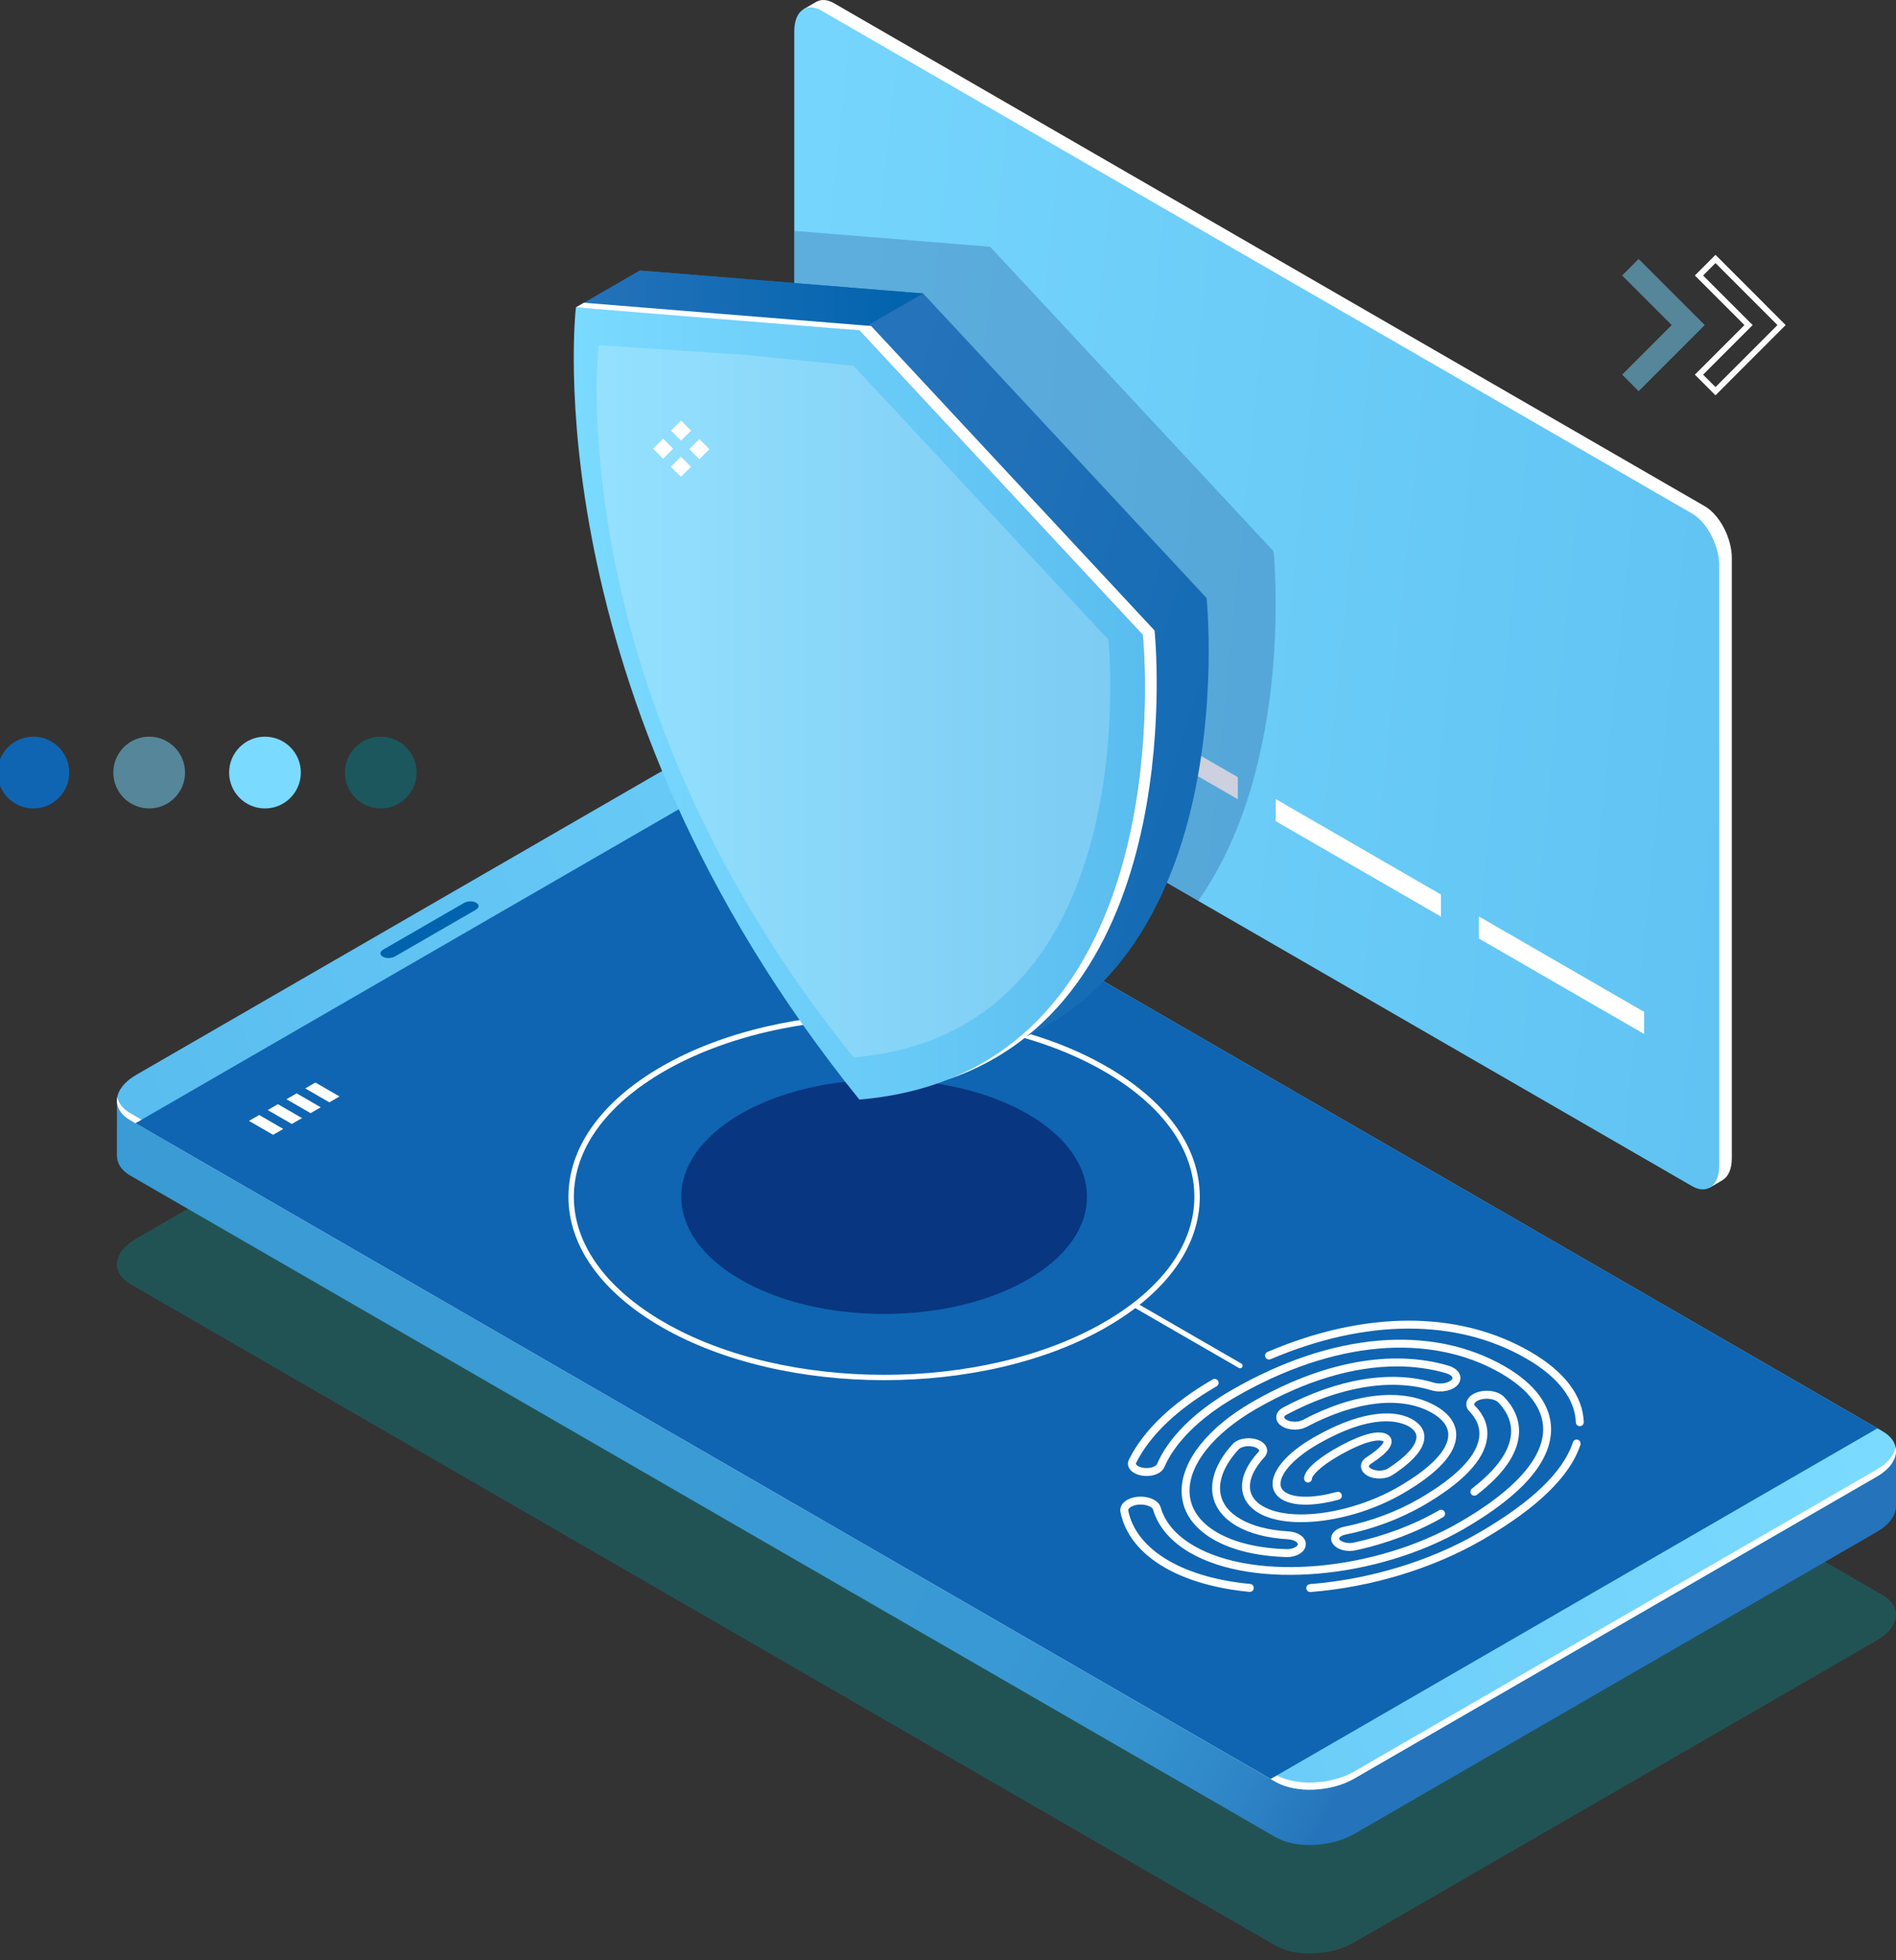 <?xml version="1.0" encoding="utf-8"?>
<!-- Generator: Adobe Illustrator 16.0.0, SVG Export Plug-In . SVG Version: 6.00 Build 0)  -->
<!DOCTYPE svg PUBLIC "-//W3C//DTD SVG 1.1//EN" "http://www.w3.org/Graphics/SVG/1.1/DTD/svg11.dtd">
<svg version="1.1" id="Capa_1" xmlns="http://www.w3.org/2000/svg" xmlns:xlink="http://www.w3.org/1999/xlink" x="0px" y="0px"
	 width="300px" height="310px" viewBox="0 0 300 310" enable-background="new 0 0 300 310" xml:space="preserve">
<rect x="0" y="0" width="300" height="310" fill="#333333" stroke="none"/>
<g>
	<g>
		<path opacity="0.5" fill="#137577" d="M296.944,259.424l-82.651,47.738c-3.69,2.132-9.276,2.364-12.474,0.517L20.657,203.084
			c-3.196-1.845-2.796-5.068,0.896-7.2l82.651-47.738c3.692-2.133,9.276-2.362,12.476-0.519l181.161,104.596
			C301.039,254.067,300.639,257.291,296.944,259.424z"/>
		<linearGradient id="SVGID_1_" gradientUnits="userSpaceOnUse" x1="37.612" y1="146.414" x2="276.418" y2="272.241">
			<stop  offset="0" style="stop-color:#3A9BD5"/>
			<stop  offset="0.305" style="stop-color:#3A9BD5"/>
			<stop  offset="0.355" style="stop-color:#3A9BD5"/>
			<stop  offset="0.599" style="stop-color:#3999D4"/>
			<stop  offset="0.688" style="stop-color:#3592CF"/>
			<stop  offset="0.752" style="stop-color:#2F86C7"/>
			<stop  offset="0.804" style="stop-color:#2676BC"/>
			<stop  offset="0.81" style="stop-color:#2573BA"/>
		</linearGradient>
		<path fill="url(#SVGID_1_)" d="M300,229.452l-17.029-2.964L116.68,130.479c-3.199-1.846-8.783-1.614-12.476,0.517l-77.033,44.495
			l-8.671-1.51l-0.001,8.81h0.008c-0.005,1.179,0.696,2.305,2.15,3.146L201.819,290.53c3.197,1.846,8.783,1.614,12.474-0.517
			l82.651-47.738c2.051-1.184,3.084-2.703,3.049-4.139H300V229.452z"/>
		
			<linearGradient id="SVGID_2_" gradientUnits="userSpaceOnUse" x1="1644.253" y1="-255.274" x2="1801.567" y2="-172.386" gradientTransform="matrix(1 -0.577 0.866 0.5 -1379.035 1303.597)">
			<stop  offset="0" style="stop-color:#59BDEF"/>
			<stop  offset="1" style="stop-color:#7BDAFF"/>
		</linearGradient>
		<path fill="url(#SVGID_2_)" d="M296.944,233.523l-82.651,47.738c-3.69,2.133-9.276,2.363-12.474,0.518L20.657,177.187
			c-3.196-1.847-2.796-5.071,0.896-7.204l82.651-47.736c3.692-2.131,9.276-2.363,12.476-0.518l181.161,104.594
			C301.039,228.168,300.639,231.393,296.944,233.523z"/>
		<path fill="#FFFFFF" d="M296.944,232.397l-82.651,47.739c-3.69,2.131-9.276,2.363-12.474,0.516L20.657,176.06
			c-1.208-0.697-1.901-1.593-2.098-2.551c-0.254,1.367,0.425,2.71,2.098,3.678l181.162,104.593
			c3.197,1.846,8.783,1.615,12.474-0.518l82.651-47.738c2.299-1.324,3.318-3.073,2.996-4.65
			C299.708,230.117,298.706,231.383,296.944,232.397z"/>
		<polygon fill="#0F65B2" points="297.069,225.877 201.049,281.334 21.43,177.633 117.449,122.174 		"/>
		<path fill="#0063AD" d="M75.268,143.883l-12.756,7.365c-0.554,0.318-1.391,0.354-1.872,0.076l-0.129-0.074
			c-0.479-0.277-0.419-0.762,0.135-1.08l12.755-7.365c0.555-0.319,1.392-0.354,1.872-0.077l0.13,0.074
			C75.881,143.08,75.82,143.563,75.268,143.883z"/>
		<g>
			<polygon fill="#FFFFFF" points="44.82,178.535 43.21,179.464 39.396,177.262 41.006,176.332 			"/>
			<polygon fill="#FFFFFF" points="47.787,176.821 46.176,177.752 42.362,175.55 43.973,174.619 			"/>
			<polygon fill="#FFFFFF" points="50.754,175.109 49.143,176.039 45.328,173.836 46.938,172.907 			"/>
			<polygon fill="#FFFFFF" points="53.719,173.396 52.109,174.325 48.294,172.124 49.905,171.193 			"/>
		</g>
	</g>
	<g>
		<circle fill="#1B575D" cx="60.248" cy="122.174" r="5.675"/>
		<circle fill="#7BDAFF" cx="41.927" cy="122.174" r="5.675"/>
		<circle opacity="0.5" fill="#7BDAFF" cx="23.604" cy="122.174" r="5.675"/>
		<circle fill="#0F65B2" cx="5.283" cy="122.174" r="5.675"/>
	</g>
	<path opacity="0.6" fill="#041860" d="M162.589,202.368c-12.536,7.238-32.859,7.238-45.396,0
		c-12.536-7.237-12.536-18.972-0.002-26.208c12.536-7.238,32.859-7.238,45.397,0C175.124,183.397,175.124,195.131,162.589,202.368z"
		/>
	<path fill="#FFFFFF" d="M139.891,218.264c-12.758,0-25.517-2.805-35.23-8.412c-9.489-5.479-14.719-12.792-14.719-20.588
		c0-7.797,5.228-15.108,14.719-20.586c19.427-11.217,51.034-11.217,70.461,0c9.491,5.479,14.719,12.791,14.719,20.588
		c0,7.795-5.227,15.106-14.718,20.586C165.409,215.459,152.65,218.264,139.891,218.264z M139.891,161.109
		c-12.604,0-25.207,2.77-34.801,8.309c-9.216,5.32-14.291,12.368-14.291,19.846c0,7.479,5.075,14.525,14.291,19.847
		c19.191,11.078,50.415,11.078,69.604,0c9.215-5.321,14.289-12.368,14.289-19.845c0-7.479-5.074-14.526-14.291-19.848
		C165.097,163.879,152.494,161.109,139.891,161.109z"/>
	<g>
		<path fill="#FFFFFF" d="M269.729,80.048L131.97,0.513c-1.073-0.62-2.054-0.657-2.807-0.223V0.285l-2.047,1.193
			c0,0,0.472,0.068,0.948,0.134c-0.249,0.579-0.391,1.3-0.391,2.148v94.913c0,3.164,1.924,6.838,4.296,8.207l137.759,79.535
			c0.259,0.15,0.513,0.261,0.762,0.344v1.076l2.058-1.198h-0.012c0.909-0.524,1.487-1.738,1.487-3.468V88.255
			C274.023,85.093,272.101,81.417,269.729,80.048z"/>
		
			<linearGradient id="SVGID_3_" gradientUnits="userSpaceOnUse" x1="76.647" y1="1124.926" x2="-196.339" y2="1090.158" gradientTransform="matrix(0.866 0.5 0 1.155 255.698 -1150.577)">
			<stop  offset="0" style="stop-color:#59BDEF"/>
			<stop  offset="1" style="stop-color:#7BDAFF"/>
		</linearGradient>
		<path fill="url(#SVGID_3_)" d="M267.732,187.58l-137.758-79.535c-2.374-1.369-4.297-5.043-4.297-8.206V4.925
			c0-3.163,1.923-4.617,4.297-3.247l137.758,79.535c2.372,1.368,4.295,5.044,4.295,8.206v94.913
			C272.027,187.496,270.104,188.951,267.732,187.58z"/>
		<g>
			<polygon fill="#FFFFFF" points="163.713,107.84 137.563,92.742 137.563,89.247 163.713,104.346 			"/>
			<polygon fill="#FFFFFF" points="195.856,126.396 169.705,111.299 169.705,107.806 195.856,122.903 			"/>
			<polygon fill="#FFFFFF" points="227.999,144.955 201.849,129.857 201.849,126.363 227.999,141.461 			"/>
			<polygon fill="#FFFFFF" points="260.142,163.514 233.992,148.415 233.992,144.92 260.142,160.02 			"/>
		</g>
	</g>
	<path opacity="0.2" fill="#041860" d="M156.661,39.021l-30.983-2.508v63.325c0,3.163,1.923,6.837,4.297,8.206l59.61,34.418
		c15.406-21.834,11.925-55.284,11.925-55.284L156.661,39.021z"/>
	<g>
		<g>
			
				<linearGradient id="SVGID_4_" gradientUnits="userSpaceOnUse" x1="-835.106" y1="255.298" x2="-705.987" y2="300.177" gradientTransform="matrix(0.866 0.5 0 1.155 856.29 216.494)">
				<stop  offset="0" style="stop-color:#2573BA"/>
				<stop  offset="0.907" style="stop-color:#0364AE"/>
				<stop  offset="1" style="stop-color:#0063AD"/>
			</linearGradient>
			<path fill="url(#SVGID_4_)" d="M190.911,94.568L146.063,46.41l-44.846-3.629c0,0-7.209,60.797,44.846,125.282
				C198.119,163.688,190.911,94.568,190.911,94.568z"/>
			
				<linearGradient id="SVGID_5_" gradientUnits="userSpaceOnUse" x1="-935.269" y1="47.508" x2="-880.33" y2="47.508" gradientTransform="matrix(-1 0 0 1 -789.206 0)">
				<stop  offset="0" style="stop-color:#0063AD"/>
				<stop  offset="1" style="stop-color:#2573BA"/>
			</linearGradient>
			<polygon fill="url(#SVGID_5_)" points="101.217,42.781 91.124,48.608 135.973,52.235 146.063,46.41 			"/>
			
				<linearGradient id="SVGID_6_" gradientUnits="userSpaceOnUse" x1="-883.955" y1="270.596" x2="-779.596" y2="270.596" gradientTransform="matrix(0.866 0.5 0 1.155 856.29 216.494)">
				<stop  offset="0" style="stop-color:#7BDAFF"/>
				<stop  offset="1" style="stop-color:#59BDEF"/>
			</linearGradient>
			<path fill="url(#SVGID_6_)" d="M180.821,100.395l-44.849-48.159l-18.44-1.863l-26.408-1.764c0,0-7.206,60.796,44.849,125.28
				C188.028,169.513,180.821,100.395,180.821,100.395z"/>
			<path fill="#FFFFFF" d="M180.821,100.395l-44.849-48.159l-44.849-3.627c1.269-0.731,1.269-0.731,1.269-0.731l45.444,3.676
				l44.849,48.156c0,0,6.017,57.781-32.749,71.022C186.644,156.303,180.821,100.395,180.821,100.395z"/>
		</g>
		<path opacity="0.2" fill="#FFFFFF" d="M175.376,101.143l-40.322-43.299l-16.579-1.676l-23.742-1.587
			c0,0-6.48,54.662,40.321,112.638C181.857,163.286,175.376,101.143,175.376,101.143z"/>
	</g>
	<g>
		
			<rect x="103.805" y="69.853" transform="matrix(0.707 0.707 -0.707 0.707 80.919 -53.406)" fill="#FFFFFF" width="2.243" height="2.243"/>
		
			<rect x="109.533" y="69.834" transform="matrix(0.707 0.708 -0.708 0.707 82.662 -57.479)" fill="#FFFFFF" width="2.243" height="2.241"/>
		
			<rect x="106.68" y="66.98" transform="matrix(0.707 0.707 -0.707 0.707 79.691 -56.272)" fill="#FFFFFF" width="2.244" height="2.243"/>
		
			<rect x="106.66" y="72.707" transform="matrix(0.707 0.707 -0.707 0.707 83.734 -54.582)" fill="#FFFFFF" width="2.244" height="2.243"/>
	</g>
	<g>
		<path fill="#FFFFFF" d="M271.438,62.515l-3.264-3.264l7.843-7.843l-7.843-7.842l3.264-3.264l11.104,11.105L271.438,62.515z
			 M269.477,59.251l1.961,1.961l9.803-9.804l-9.803-9.803l-1.961,1.961l7.842,7.842L269.477,59.251z"/>
		<polygon opacity="0.5" fill="#7BDAFF" points="259.281,40.954 256.668,43.567 264.511,51.408 256.668,59.251 259.281,61.863 
			267.123,54.02 269.736,51.408 		"/>
	</g>
	<g>
		<path fill="#FFFFFF" d="M207.318,251.771c-0.325,0-0.6-0.25-0.626-0.578c-0.027-0.345,0.229-0.646,0.575-0.675
			c9.468-0.753,18.938-3.625,26.666-8.088c8.396-4.847,13.423-9.673,14.942-14.343c0.108-0.328,0.46-0.511,0.791-0.402
			c0.329,0.108,0.508,0.462,0.401,0.79c-1.619,4.975-6.838,10.035-15.508,15.041c-7.887,4.554-17.543,7.482-27.194,8.253
			C207.35,251.77,207.333,251.771,207.318,251.771z"/>
		<path fill="#FFFFFF" d="M249.971,225.542c-0.337,0-0.615-0.268-0.627-0.604c-0.134-3.719-2.841-7.203-7.825-10.082
			c-11.021-6.365-25.399-6.33-40.478,0.096c-0.318,0.134-0.688-0.014-0.823-0.332c-0.137-0.319,0.012-0.687,0.331-0.822
			c15.451-6.583,30.225-6.594,41.596-0.029c5.38,3.107,8.302,6.952,8.453,11.124c0.012,0.345-0.259,0.636-0.604,0.65
			C249.985,225.542,249.978,225.542,249.971,225.542z"/>
		<path fill="#FFFFFF" d="M197.76,251.743c-0.02,0-0.038-0.002-0.06-0.004c-5.267-0.491-9.902-1.821-13.408-3.844
			c-3.887-2.244-6.309-5.276-7.003-8.772c-0.096-0.488,0.046-0.982,0.402-1.391c0.615-0.713,1.789-1.108,3.071-1.042
			c1.462,0.079,2.62,0.753,2.885,1.679c0.693,2.426,2.478,4.482,5.301,6.114c9.789,5.65,28.641,3.964,42.024-3.763
			c8.636-4.986,13.2-10.069,13.2-14.698c0-3.259-2.312-6.316-6.684-8.841c-11.282-6.511-26.601-5.143-42.023,3.762
			c-5.565,3.215-9.556,7.149-11.235,11.084c-0.349,0.812-1.402,1.359-2.688,1.393c-1.26,0.018-2.357-0.421-2.832-1.16
			c-0.282-0.442-0.314-0.963-0.085-1.426c2.271-4.605,6.854-8.991,13.252-12.685c0.3-0.173,0.684-0.07,0.854,0.229
			c0.175,0.299,0.072,0.684-0.228,0.855c-6.182,3.568-10.594,7.772-12.755,12.153c-0.031,0.063-0.037,0.11,0.018,0.194
			c0.192,0.303,0.856,0.596,1.741,0.585c0.906-0.024,1.463-0.385,1.567-0.633c1.786-4.183,5.964-8.328,11.763-11.677
			c15.822-9.134,31.596-10.506,43.277-3.762c4.782,2.763,7.311,6.195,7.311,9.927c0,5.175-4.652,10.486-13.827,15.785
			c-13.729,7.926-33.145,9.612-43.277,3.762c-3.073-1.774-5.105-4.145-5.879-6.855c-0.095-0.331-0.789-0.72-1.747-0.771
			c-1.008-0.055-1.771,0.278-2.058,0.611c-0.148,0.171-0.127,0.282-0.119,0.325c0.623,3.131,2.836,5.873,6.399,7.931
			c3.35,1.934,7.811,3.206,12.898,3.682c0.345,0.032,0.599,0.338,0.567,0.683C198.354,251.498,198.081,251.743,197.76,251.743z"/>
		<path fill="#FFFFFF" d="M213.551,245.271c-1.005,0-1.974-0.342-2.501-0.924c-0.39-0.433-0.519-0.972-0.351-1.481
			c0.225-0.682,0.947-1.209,1.933-1.408c4.258-0.862,8.38-2.4,11.918-4.443c5.797-3.347,9.079-6.69,9.494-9.67
			c0.205-1.479-0.311-2.867-1.532-4.129c-0.42-0.431-0.582-0.957-0.458-1.485c0.155-0.663,0.749-1.22,1.629-1.532
			c1.523-0.537,3.421-0.216,4.323,0.734c1.711,1.81,2.493,3.809,2.328,5.941c-0.242,3.097-2.482,6.302-6.66,9.525
			c-0.275,0.213-0.669,0.161-0.881-0.112c-0.212-0.274-0.16-0.669,0.112-0.88c3.886-2.998,5.965-5.902,6.179-8.631
			c0.137-1.766-0.533-3.44-1.99-4.981c-0.493-0.521-1.878-0.808-2.993-0.415c-0.546,0.193-0.786,0.464-0.826,0.637
			c-0.009,0.037-0.034,0.15,0.137,0.328c1.506,1.55,2.137,3.291,1.874,5.173c-0.477,3.424-3.878,6.984-10.108,10.582
			c-3.653,2.109-7.907,3.695-12.295,4.587c-0.591,0.12-0.929,0.381-0.992,0.572c-0.01,0.033-0.035,0.108,0.091,0.25
			c0.335,0.369,1.276,0.646,2.212,0.442c4.86-1.044,9.534-2.812,13.518-5.112c0.3-0.174,0.686-0.071,0.858,0.228
			c0.172,0.302,0.069,0.685-0.23,0.857c-4.097,2.365-8.896,4.182-13.881,5.253C214.157,245.24,213.854,245.271,213.551,245.271z"/>
		<path fill="#FFFFFF" d="M203.62,246.239c-0.048,0-0.097,0-0.146,0c-4.604-0.144-8.576-1.107-11.486-2.788
			c-3.287-1.897-5.025-4.556-5.025-7.689c0-4.754,4.163-9.996,11.137-14.021c11.048-6.378,22.085-8.428,31.082-5.771
			c0.967,0.283,1.635,0.844,1.836,1.531c0.151,0.523,0.021,1.059-0.37,1.508l0,0c-0.813,0.934-2.648,1.305-4.181,0.846
			c-6.427-1.93-14.541-0.565-22.847,3.838c-0.312,0.166-0.425,0.34-0.427,0.438c-0.002,0.115,0.139,0.271,0.359,0.397
			c0.684,0.395,1.862,0.41,2.572,0.033c8.261-4.365,15.959-5.161,21.113-2.187c2.08,1.2,3.179,2.771,3.179,4.544
			c0,2.912-2.86,6.042-8.501,9.298c-7.731,4.463-17.923,5.845-22.72,3.074c-1.498-0.865-2.405-2.084-2.623-3.523
			c-0.288-1.903,0.603-4.039,2.575-6.175c0.113-0.123,0.097-0.191,0.093-0.215c-0.028-0.128-0.217-0.324-0.575-0.472
			c-0.962-0.397-2.252-0.159-2.681,0.301c-2.178,2.357-3.2,4.801-2.884,6.886c0.253,1.674,1.329,3.069,3.197,4.147
			c1.887,1.091,4.482,1.758,7.503,1.931c1.601,0.09,2.756,0.888,2.806,1.938c0.023,0.481-0.147,0.896-0.49,1.245
			C205.566,245.913,204.641,246.239,203.62,246.239z M221.019,216.089c-6.918,0-14.591,2.292-22.292,6.737
			c-6.581,3.799-10.509,8.635-10.509,12.936c0,2.658,1.521,4.943,4.397,6.605c2.732,1.576,6.5,2.481,10.898,2.616
			c0.821,0.03,1.443-0.237,1.708-0.509c0.065-0.064,0.14-0.163,0.137-0.259c-0.017-0.319-0.64-0.739-1.629-0.794
			c-3.214-0.185-6.002-0.909-8.06-2.097c-2.181-1.26-3.498-3.005-3.809-5.046c-0.374-2.469,0.763-5.282,3.201-7.923
			c0.836-0.903,2.704-1.185,4.084-0.608c0.724,0.3,1.191,0.782,1.319,1.361c0.104,0.471-0.037,0.943-0.397,1.333
			c-1.682,1.821-2.48,3.645-2.256,5.137c0.163,1.063,0.84,1.946,2.012,2.624c4.449,2.57,14.081,1.19,21.466-3.073
			c5.076-2.931,7.872-5.848,7.872-8.212c0-1.315-0.857-2.479-2.551-3.457c-4.774-2.757-12.028-1.954-19.901,2.209
			c-1.097,0.58-2.723,0.557-3.783-0.057c-0.639-0.367-0.998-0.918-0.987-1.507c0.011-0.604,0.409-1.16,1.092-1.523
			c8.599-4.56,17.048-5.957,23.795-3.933c1.151,0.348,2.44,0.031,2.875-0.466l0,0c0.157-0.18,0.125-0.29,0.112-0.333
			c-0.063-0.213-0.391-0.504-0.987-0.68C226.37,216.446,223.753,216.089,221.019,216.089z M230.173,218.596h0.01H230.173z"/>
		<path fill="#FFFFFF" d="M206.601,237.95c-1.524,0-2.795-0.265-3.711-0.794c-1.004-0.579-1.535-1.443-1.535-2.496
			c0-2.242,2.416-4.975,6.461-7.311c6.563-3.79,12.297-4.826,15.731-2.841c1.477,0.851,1.81,1.918,1.83,2.665
			c0.05,1.828-1.654,3.883-5.064,6.106c-1.063,0.692-2.851,0.727-3.985,0.071c-0.612-0.354-0.971-0.881-0.986-1.446
			c-0.014-0.556,0.291-1.065,0.858-1.432c2.735-1.777,2.734-2.511,2.734-2.511c-0.764-0.443-3.072-0.065-7.247,2.346
			c-2.899,1.673-4.096,3.108-4.093,3.502c0.002,0.348-0.275,0.629-0.623,0.633c-0.002,0-0.003,0-0.003,0
			c-0.346,0-0.626-0.277-0.628-0.623c-0.014-1.73,3.609-3.956,4.719-4.598c2.866-1.656,6.659-3.415,8.445-2.382
			c0.428,0.247,0.671,0.632,0.683,1.083c0.017,0.615-0.309,1.656-3.306,3.602c-0.179,0.117-0.288,0.25-0.286,0.347
			c0.003,0.088,0.098,0.242,0.36,0.394c0.727,0.418,2.001,0.401,2.672-0.036c3.96-2.581,4.518-4.255,4.497-5.021
			c-0.019-0.622-0.422-1.166-1.203-1.617c-1.438-0.826-5.725-2.211-14.479,2.844c-3.545,2.046-5.834,4.489-5.834,6.225
			c0,0.595,0.299,1.057,0.909,1.412c1.523,0.879,4.516,0.829,8.007-0.133c0.332-0.092,0.68,0.104,0.771,0.438
			c0.091,0.333-0.105,0.68-0.438,0.771C209.921,237.683,208.133,237.95,206.601,237.95z"/>
	</g>
	<path fill="#FFFFFF" d="M196.217,216.382c-0.068,0-0.137-0.017-0.2-0.054l-16.516-9.534c-0.191-0.11-0.257-0.354-0.146-0.545
		c0.109-0.19,0.353-0.255,0.545-0.146l16.517,9.536c0.191,0.108,0.257,0.352,0.146,0.543
		C196.487,216.312,196.354,216.382,196.217,216.382z"/>
</g>
</svg>
